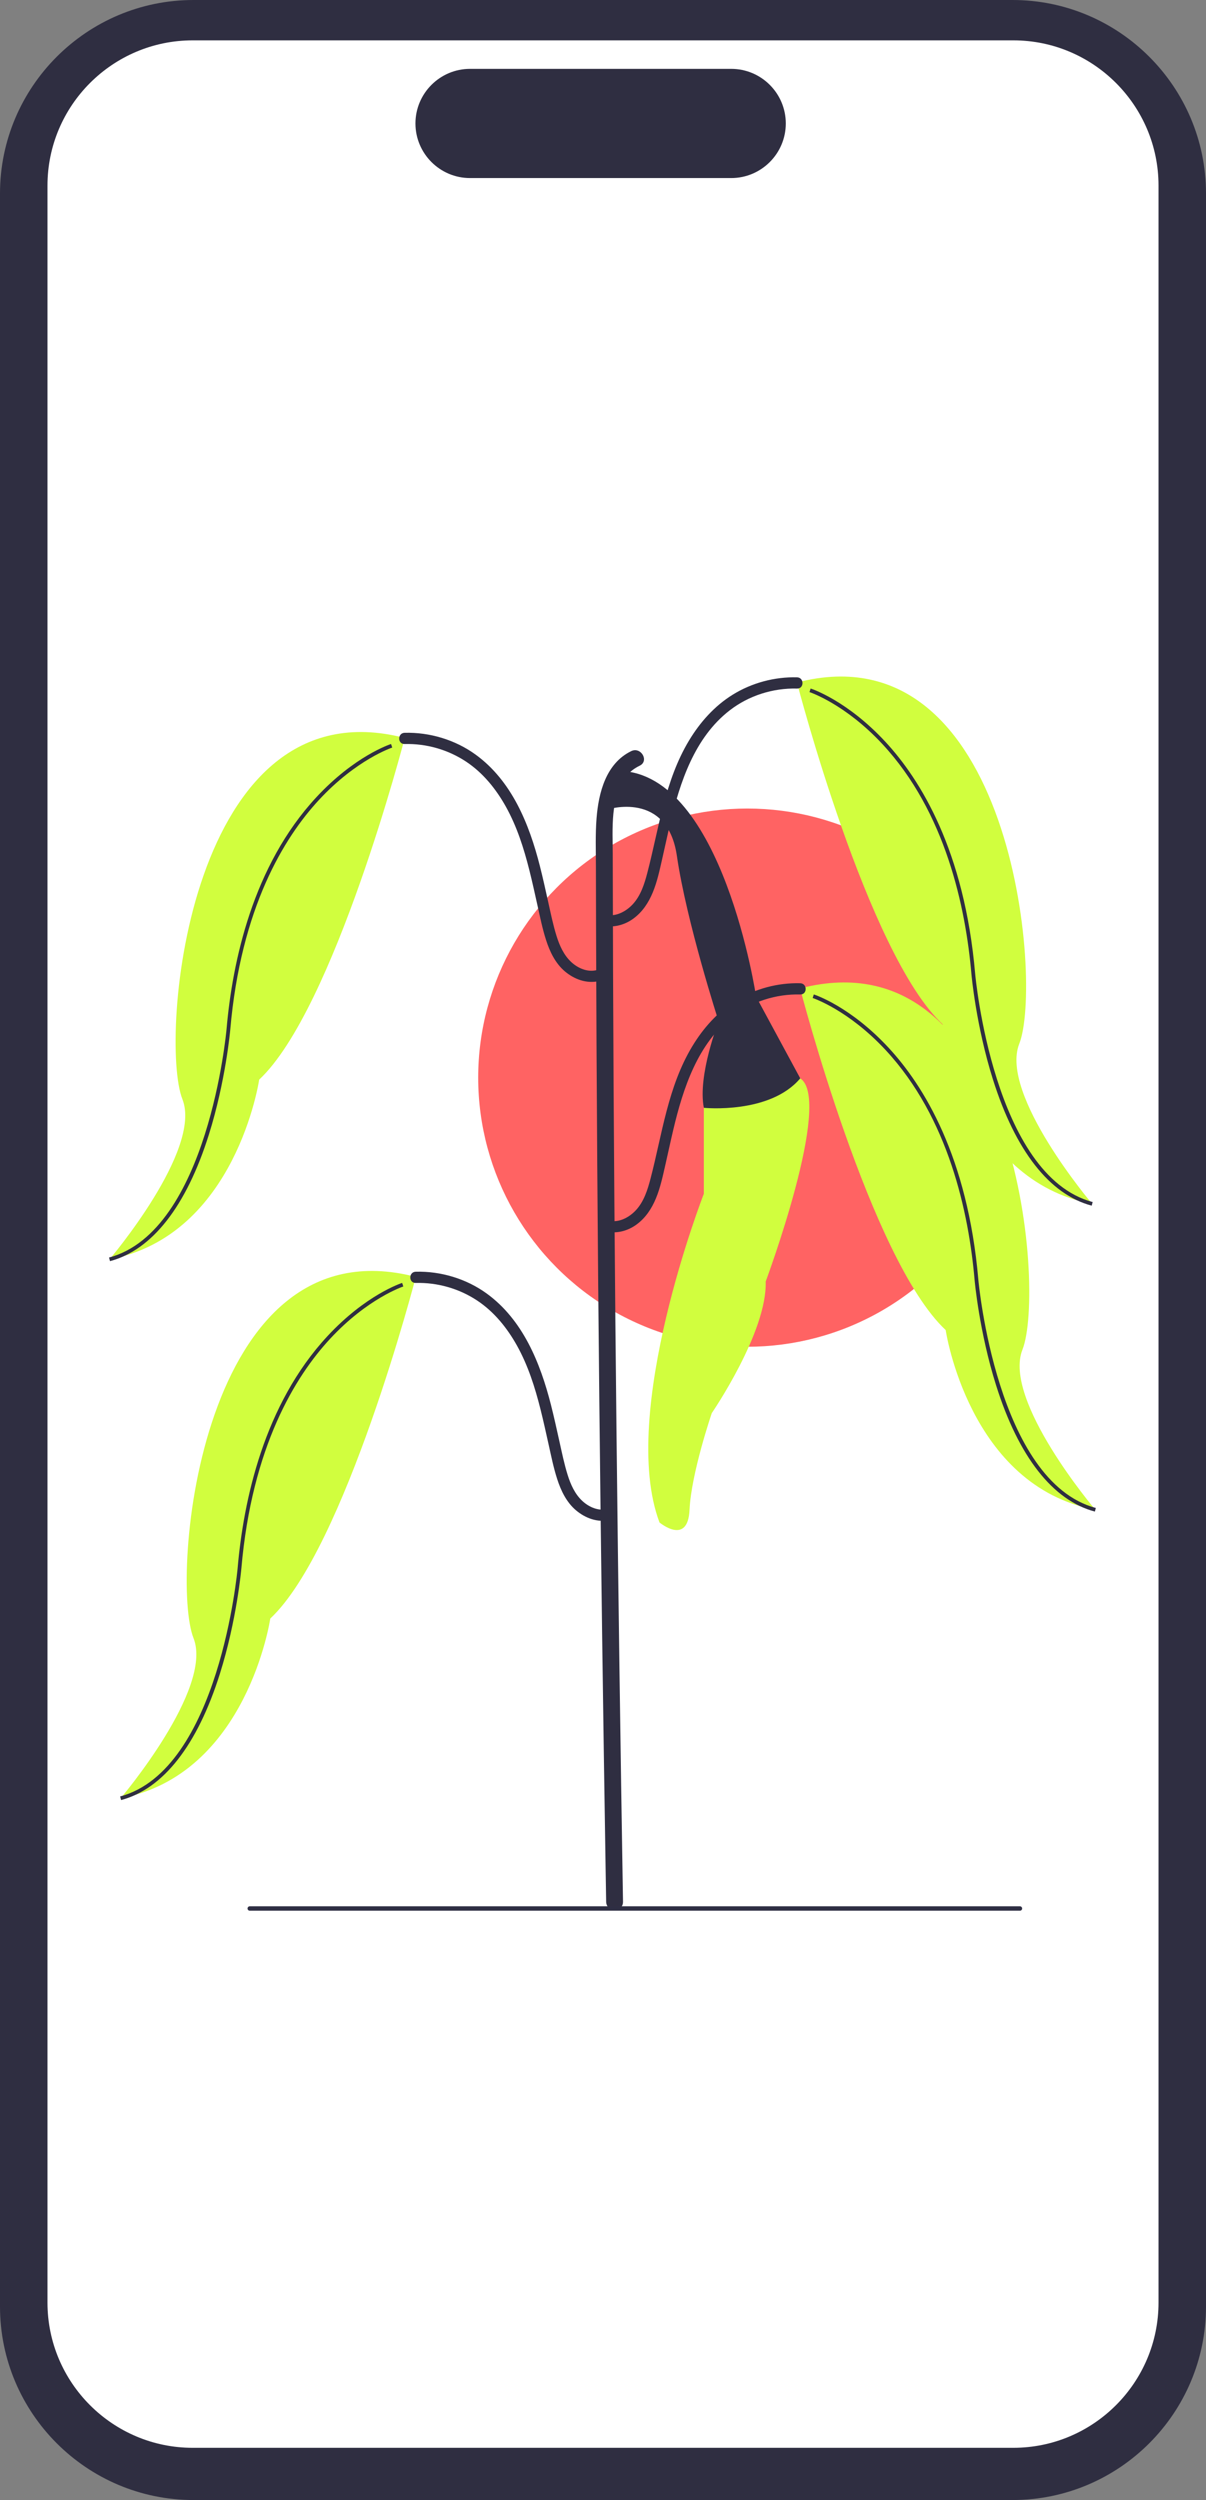 <svg xmlns="http://www.w3.org/2000/svg" xmlns:xlink="http://www.w3.org/1999/xlink" width="316.625" height="656.311" viewBox="0 0 316.625 656.311"><rect x="0" y="0" width="316.625" height="656.311" fill="#808080" stroke="none"/><path d="m265.817,656.311H50.808c-28.016,0-50.808-22.792-50.808-50.808V50.808C0,22.792,22.793,0,50.808,0h215.009c28.016,0,50.808,22.792,50.808,50.808v554.695c0,28.016-22.792,50.808-50.808,50.808Z" fill="#2f2e41" stroke-width="0"/><path d="m266.036,642.599H50.589c-21.021,0-38.123-17.102-38.123-38.123V48.719c0-21.021,17.102-38.123,38.123-38.123h215.447c21.021,0,38.123,17.102,38.123,38.123v555.756c0,21.021-17.102,38.123-38.123,38.123Z" fill="#fff" stroke-width="0"/><path d="m191.969,46.746h-68.561c-7.904,0-14.335-6.431-14.335-14.335s6.431-14.335,14.335-14.335h68.561c7.905,0,14.335,6.431,14.335,14.335s-6.431,14.335-14.335,14.335Z" fill="#2f2e41" stroke-width="0"/><circle cx="196.195" cy="282.903" r="70.649" fill="#ff6363" stroke-width="0"/><path d="m191.868,282.749l-7.081,8.075v22.568s-22.462,57.573-11.643,86.284c0,0,7.457,6.242,7.89-3.329.433-9.57,5.842-25.383,5.842-25.383,0,0,14.564-21.222,14.148-34.537,0,0,17.732-47.59,9.074-53.339l-18.229-.339v-0Z" fill="#d1fe3e" stroke-width="0"/><path d="m163.565,499.241c-.335-20.378-.647-40.756-.931-61.135-.284-20.37-.54-40.741-.764-61.112-.224-20.368-.415-40.736-.569-61.105-.154-20.371-.272-40.743-.348-61.114-.038-10.189-.066-20.377-.082-30.566-.011-6.535-.733-15.015,3.617-20.501.939-1.184,2.115-2.042,3.464-2.7,2.559-1.248.319-5.066-2.233-3.821-6.613,3.225-8.561,10.852-9.097,17.601-.335,4.223-.178,8.486-.17,12.718.01,5.194.022,10.389.037,15.583.061,20.672.165,41.345.308,62.017.144,20.768.327,41.536.545,62.303.217,20.67.467,41.339.747,62.008.28,20.677.59,41.354.924,62.03.042,2.598.084,5.196.127,7.794.047,2.845,4.472,2.853,4.425,0h0l0.0 0Z" fill="#2f2e41" stroke-width="0"/><path d="m210.097,259.594s18.448,71.11,38.184,89.575c0,0,6.029,40.988,39.292,47.177,0,0-24.391-28.726-19.141-42.027,6.242-15.812-1.664-109.436-58.255-94.873" fill="#d1fe3e" stroke-width="0"/><path d="m159.085,323.306c2.804.615,5.712-.148,8.013-1.829,2.403-1.755,3.99-4.172,5.117-6.895,1.153-2.784,1.783-5.763,2.45-8.691.709-3.109,1.372-6.229,2.107-9.332,2.583-10.906,6.4-22.607,15.623-29.754,5.022-3.892,11.365-5.899,17.702-5.735,1.899.049,1.898-2.901,0-2.95-5.906-.153-11.86,1.441-16.887,4.551-4.782,2.958-8.595,7.244-11.478,12.036-6.385,10.611-7.878,22.973-10.949,34.741-.752,2.883-1.719,5.934-3.766,8.183-1.816,1.995-4.536,3.404-7.147,2.831-.777-.171-1.596.234-1.815,1.03-.203.738.249,1.643,1.03,1.815h0Z" fill="#2f2e41" stroke-width="0"/><path d="m287.447,396.822c-11.06-2.938-20.028-14.4-25.933-33.148-4.438-14.088-5.627-27.487-5.638-27.621-1.536-17.719-6.83-42.574-23.329-60.355-9.837-10.602-19.099-13.672-19.191-13.702l.302-.936c.387.125,9.6,3.18,19.611,13.969,9.212,9.927,20.781,28.558,23.588,60.94.045.53,4.853,52.999,30.844,59.903l-.252.95Z" fill="#2f2e41" stroke-width="0"/><path d="m209.265,179.285s18.448,71.11,38.184,89.575c0,0,6.029,40.988,39.292,47.177,0,0-24.391-28.726-19.141-42.027,6.242-15.812-1.664-109.436-58.255-94.873" fill="#d1fe3e" stroke-width="0"/><path d="m158.253,242.997c2.804.615,5.712-.148,8.013-1.829,2.403-1.755,3.99-4.172,5.117-6.895,1.153-2.784,1.783-5.763,2.45-8.691.709-3.109,1.372-6.229,2.107-9.332,2.583-10.906,6.4-22.607,15.623-29.754,5.022-3.892,11.365-5.899,17.702-5.735,1.899.049,1.898-2.901,0-2.95-5.906-.153-11.86,1.441-16.887,4.551-4.782,2.958-8.595,7.244-11.478,12.036-6.385,10.611-7.878,22.973-10.949,34.741-.752,2.883-1.719,5.934-3.766,8.183-1.816,1.995-4.536,3.404-7.147,2.831-.777-.171-1.596.234-1.815,1.03-.203.738.249,1.643,1.03,1.815h0Z" fill="#2f2e41" stroke-width="0"/><path d="m286.615,316.513c-11.06-2.938-20.028-14.4-25.934-33.148-4.438-14.088-5.627-27.487-5.638-27.621-1.536-17.719-6.83-42.574-23.329-60.355-9.837-10.602-19.099-13.672-19.191-13.702l.302-.936c.387.125,9.6,3.18,19.611,13.969,9.212,9.927,20.781,28.558,23.588,60.94.045.53,4.853,52.999,30.845,59.903l-.252.95Z" fill="#2f2e41" stroke-width="0"/><path d="m109.143,335.326s-18.448,71.11-38.184,89.575c0,0-6.029,40.988-39.292,47.177,0,0,24.391-28.726,19.141-42.027-6.242-15.812,1.664-109.436,58.255-94.873" fill="#d1fe3e" stroke-width="0"/><path d="m159.371,396.193c-2.28.5-4.721-.525-6.475-2.153-1.965-1.824-3.083-4.335-3.869-6.854-.904-2.897-1.512-5.892-2.171-8.851-.71-3.188-1.404-6.379-2.21-9.545-2.803-11.014-7.369-22.325-16.878-29.222-5.349-3.879-12.03-5.887-18.625-5.717-1.895.049-1.902,2.999,0,2.95,5.7-.147,11.343,1.456,16.104,4.599,4.48,2.957,7.92,7.24,10.507,11.897,2.885,5.194,4.688,10.876,6.134,16.615.788,3.13,1.473,6.284,2.175,9.434.665,2.984,1.276,6.008,2.215,8.921.985,3.058,2.457,6.135,4.964,8.238,2.491,2.089,5.671,3.244,8.915,2.532.778-.171,1.233-1.076,1.03-1.815-.221-.803-1.034-1.202-1.815-1.03h0l0.0 0Z" fill="#2f2e41" stroke-width="0"/><path d="m31.793,472.553l-.252-.95c25.991-6.904,30.799-59.373,30.844-59.903,1.549-17.874,6.899-42.954,23.588-60.94,10.011-10.789,19.223-13.844,19.611-13.969l.302.936c-.093.03-9.398,3.126-19.237,13.752-9.088,9.814-20.504,28.243-23.283,60.306-.012.133-1.2,13.532-5.638,27.62-5.906,18.748-14.873,30.21-25.933,33.148Z" fill="#2f2e41" stroke-width="0"/><path d="m106.23,193.849s-18.448,71.11-38.184,89.575c0,0-6.029,40.988-39.292,47.177,0,0,24.391-28.726,19.141-42.027-6.242-15.812,1.664-109.436,58.255-94.873" fill="#d1fe3e" stroke-width="0"/><path d="m156.458,254.716c-2.28.5-4.721-.525-6.475-2.153-1.965-1.824-3.083-4.335-3.869-6.854-.904-2.897-1.512-5.892-2.171-8.851-.71-3.188-1.404-6.379-2.21-9.545-2.803-11.014-7.369-22.325-16.878-29.222-5.349-3.879-12.03-5.887-18.625-5.717-1.895.049-1.902,2.999,0,2.95,5.7-.147,11.343,1.456,16.104,4.599,4.48,2.957,7.92,7.24,10.507,11.897,2.885,5.194,4.688,10.876,6.134,16.615.788,3.13,1.473,6.284,2.175,9.434.665,2.984,1.276,6.008,2.215,8.921.985,3.058,2.457,6.135,4.964,8.238,2.491,2.089,5.671,3.244,8.915,2.532.778-.171,1.233-1.076,1.03-1.815-.221-.803-1.034-1.202-1.815-1.03h0Z" fill="#2f2e41" stroke-width="0"/><path d="m28.88,331.077l-.252-.95c25.996-6.905,30.799-59.373,30.845-59.903,1.549-17.874,6.899-42.954,23.588-60.94,10.011-10.789,19.223-13.844,19.611-13.969l.302.936c-.093.03-9.398,3.126-19.237,13.752-9.088,9.814-20.504,28.243-23.283,60.306-.012.133-1.2,13.532-5.638,27.62-5.906,18.748-14.874,30.21-25.933,33.148Z" fill="#2f2e41" stroke-width="0"/><path d="m159.477,212.504s15.73-5.076,18.235,12.195c2.505,17.271,10.958,43.437,10.958,43.437,0,0-5.555,14.118-3.883,22.688,0,0,17.324,1.758,25.31-7.736l-11.587-21.434s-8.718-58.497-35.767-59.272l-3.266,10.122h-0Z" fill="#2f2e41" stroke-width="0"/><path d="m268.357,501.02c0,.325-.261.585-.585.585H65.578c-.325,0-.585-.261-.585-.585s.261-.585.585-.585h202.194c.325,0,.585.261.585.585h0Z" fill="#2e2e43" stroke-width="0"/></svg>